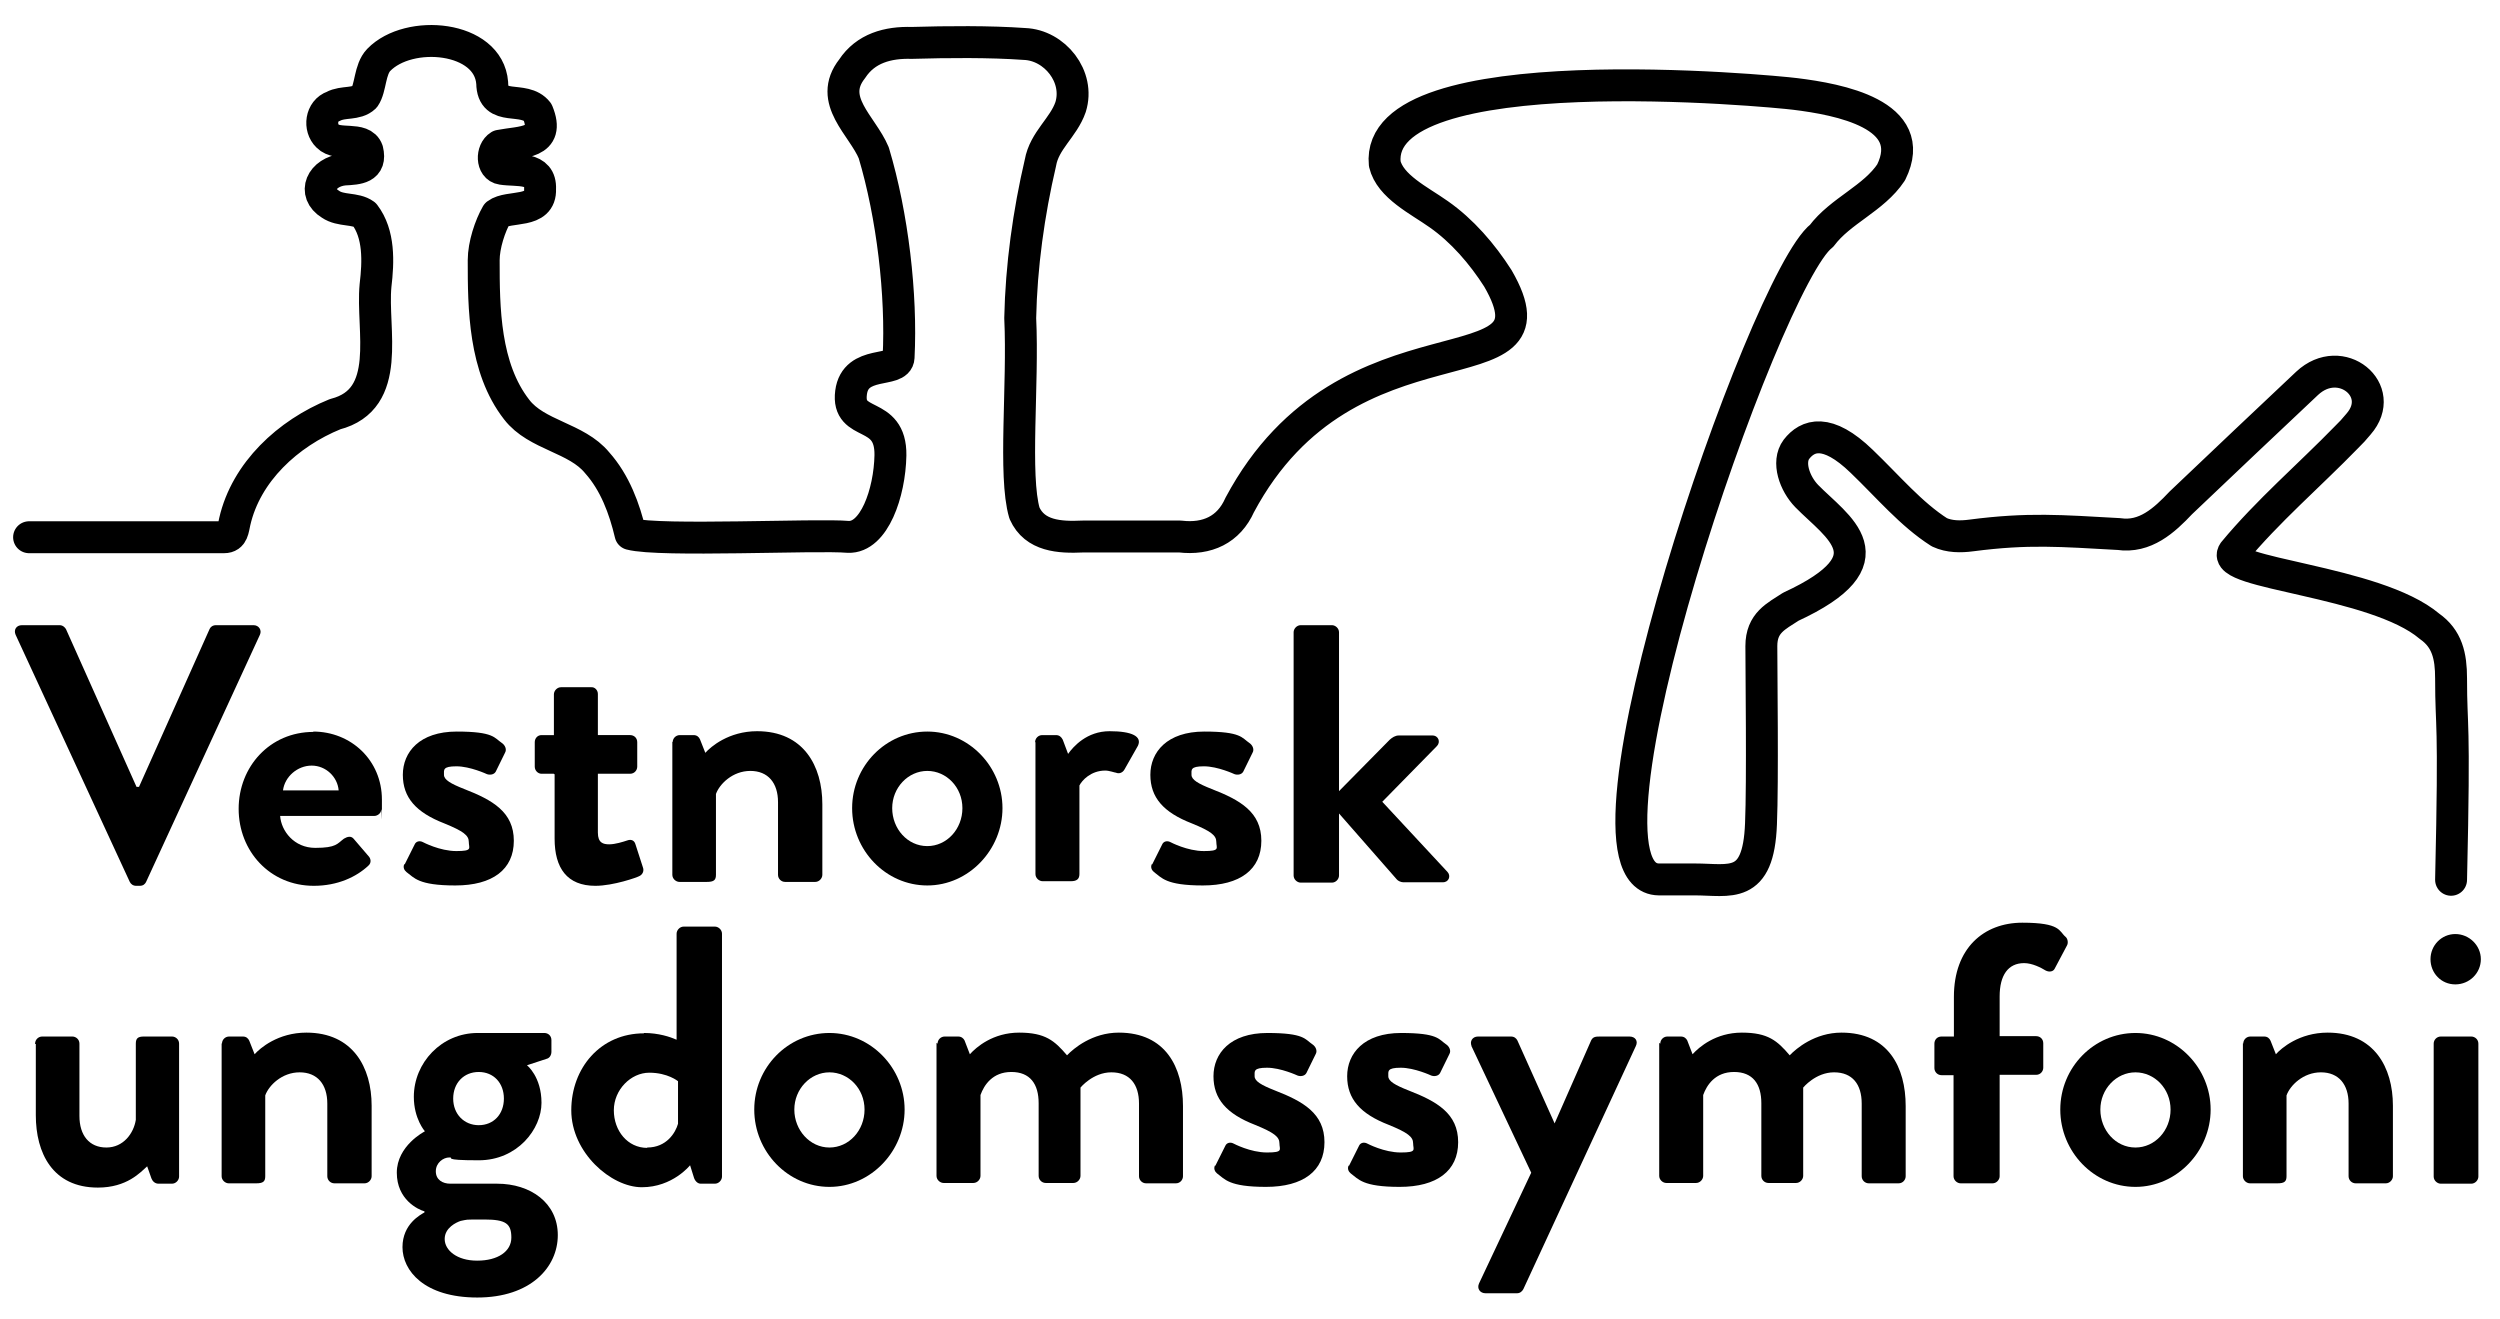 <svg viewBox="0 0 705 371.9" xmlns="http://www.w3.org/2000/svg"><path d="m4.4 179c-.6-1.4.2-2.7 1.8-2.7h10.6c.9 0 1.5.6 1.8 1.1l19.9 44.5h.7l19.9-44.5c.2-.5.8-1.1 1.8-1.1h10.6c1.5 0 2.4 1.4 1.8 2.7l-32.1 69.7c-.3.6-.8 1.1-1.8 1.1h-1c-.9 0-1.5-.5-1.8-1.1z"/><path d="m88.3 206.3c10.7 0 19.4 8.1 19.4 19.2s0 2.1-.2 2.8c0 1-1 1.8-2 1.8h-26.5c.3 4.2 3.9 9 9.9 9s6.2-1.2 8.1-2.6c1-.6 2-.8 2.7 0l4.2 4.9c.7.7.9 1.9 0 2.7-3.4 3.2-8.7 5.7-15.4 5.7-12.4 0-21.2-9.8-21.2-21.7s8.8-21.7 21.1-21.7zm7.2 16.6c-.3-3.8-3.6-7-7.6-7s-7.6 3.1-8.1 7z"/><path d="m114.1 243.8 2.8-5.6c.4-1 1.5-1.2 2.4-.7 0 0 4.7 2.5 9.4 2.5s3.5-.8 3.5-2.6-1.5-3-6.9-5.2c-8-3.1-11.7-7.3-11.7-13.7s4.7-12.2 15.2-12.2 10.6 1.8 12.7 3.2c.9.6 1.5 1.8.9 2.8l-2.6 5.3c-.5.9-1.7 1-2.5.7 0 0-4.7-2.2-8.6-2.2s-3.5 1-3.5 2.4 1.9 2.5 5.7 4c8 3.1 14 6.5 14 14.6s-6 12.6-16.5 12.6-11.6-2.2-13.8-3.8c-.6-.5-1-1.3-.6-2.2h.1z"/><path d="m156.2 218.2h-3.5c-1 0-1.9-.9-1.9-2v-6.9c0-1.1.8-2 1.9-2h3.5v-11.5c0-1 .9-2 2-2h8.5c1-.1 1.9.8 1.9 1.9v11.6h9.1c1.1 0 2 .8 2 2v6.9c0 1-.8 2-2 2h-9.1v16.6c0 2.9 1.5 3.3 3.2 3.3s3.9-.7 5.1-1.1c1.1-.4 2 0 2.3 1.1l2.1 6.5c.4 1-.1 2.1-1.1 2.5-.5.3-7.2 2.7-12.3 2.7-8 0-11.5-5-11.5-13.3v-18.2h-.2z"/><path d="m189.7 209.3c0-1.1.9-2 2-2h3.9c.9 0 1.5.5 1.8 1.2l1.5 3.8c1.5-1.7 6.6-6.1 14.6-6.1 13.1 0 18.4 9.8 18.4 20.6v19.9c0 1-.9 2-2 2h-8.5c-1.1 0-2-.9-2-2v-20.5c0-5.4-2.8-8.8-7.8-8.8s-8.7 3.7-9.7 6.5v22.8c0 1.5-.6 2-2.6 2h-7.7c-1 0-2-.9-2-2v-37.5h.1z"/><path d="m261.5 206.3c11.7 0 21.2 9.9 21.2 21.6s-9.5 21.8-21.2 21.8-21.2-9.9-21.2-21.8 9.5-21.6 21.2-21.6zm0 32.3c5.5 0 9.9-4.8 9.9-10.7s-4.5-10.5-9.9-10.5-9.9 4.7-9.9 10.5 4.3 10.7 9.9 10.7z"/><path d="m291.9 209.3c0-1.1.9-2 2-2h3.9c.9 0 1.5.5 1.9 1.3l1.5 4c1.5-2.1 5.3-6.4 11.7-6.4s9.2 1.5 8 4.1l-3.8 6.7c-.5.9-1.5 1.3-2.4.9-.3 0-1.9-.6-3-.6-4.1 0-6.6 2.8-7.3 4.2v25c0 1.5-.9 2-2.4 2h-8c-1 0-2-.9-2-2v-37.5.3z"/><path d="m324.9 243.8 2.8-5.6c.4-1 1.5-1.2 2.4-.7 0 0 4.7 2.5 9.4 2.5s3.5-.8 3.5-2.6-1.5-3-6.9-5.2c-8-3.1-11.7-7.3-11.7-13.7s4.7-12.2 15.2-12.2 10.6 1.8 12.7 3.2c.9.6 1.5 1.8.9 2.8l-2.6 5.3c-.5.9-1.7 1-2.5.7 0 0-4.7-2.2-8.6-2.2s-3.5 1-3.5 2.4 1.9 2.5 5.7 4c8 3.1 14 6.5 14 14.6s-6 12.6-16.5 12.6-11.6-2.2-13.8-3.8c-.6-.5-1-1.3-.6-2.2h.1z"/><path d="m364.8 178.3c0-1 .9-2 2-2h8.8c1 0 2 .9 2 2v44.8l14.3-14.5c.7-.6 1.5-1.2 2.6-1.2h9.4c1.8 0 2.4 1.9 1.3 3l-15.4 15.7 18.4 19.8c1 1.1.4 2.9-1.3 2.9h-11.2c-.6 0-1.5-.4-1.8-.8l-16.3-18.6v17.5c0 1-.9 2-2 2h-8.8c-1 0-2-.9-2-2v-68.5z"/><path d="m9.9 294.3c0-1.1.9-2 2-2h8.5c1 0 2 .8 2 2v20.4c0 5.5 2.8 8.9 7.6 8.9s7.7-4 8.3-7.8v-21.5c0-1.5.6-2 2.3-2h7.9c1 0 2 .8 2 2v37.5c0 1-.9 2-2 2h-3.8c-1 0-1.7-.7-2-1.5l-1.2-3.4c-1.9 1.7-5.7 6-13.9 6-12.8 0-17.5-9.8-17.5-20.4v-20.1h-.2z"/><path d="m62.6 294.3c0-1.1.9-2 2-2h3.9c.9 0 1.5.5 1.8 1.2l1.5 3.8c1.5-1.7 6.6-6.1 14.6-6.1 13.1 0 18.4 9.8 18.4 20.6v19.9c0 1-.9 2-2 2h-8.5c-1.1 0-2-.9-2-2v-20.5c0-5.4-2.8-8.8-7.8-8.8s-8.7 3.7-9.7 6.5v22.8c0 1.5-.6 2-2.6 2h-7.7c-1 0-2-.9-2-2v-37.5z"/><path d="m119.8 319s-3.1-3.5-3.1-9.7c0-9.6 7.8-18 18-18h18.8c1.1 0 2 .8 2 2v3.4c0 .7-.4 1.5-1.1 1.8l-5.8 1.9s4.1 3.2 4.1 10.6-6.8 16.2-17.7 16.2-6.6-.8-8.3-.8-3.8 1.5-3.8 3.9 1.9 3.5 4.1 3.5h13.2c9.4 0 17.1 5.4 17.1 14.5s-7.7 17.6-22.7 17.6-21.1-7.6-21.1-14.2 5.2-9.2 6.2-9.8v-.3c-1.8-.5-7.8-3.3-7.8-10.9s7.8-11.6 7.8-11.6zm14.8 36.5c5.8 0 9.6-2.6 9.6-6.5s-1.5-5.1-7.6-5.1-4.5 0-6.7.4c-1.2.4-4.5 1.9-4.5 5.1s3.5 6.1 9.1 6.1zm.4-38.2c4.2 0 7.1-3.1 7.1-7.5s-2.9-7.5-7.1-7.5-7.2 3.1-7.2 7.5 3.1 7.5 7.2 7.5z"/><path d="m181.6 291.3c4.1 0 7.4 1.1 9.2 1.9v-29.9c0-1 .9-2 2-2h8.8c1 0 2 .9 2 2v68.5c0 1-.9 2-2 2h-4c-.9 0-1.7-.8-2-2l-1-3.2s-4.9 6.2-13.6 6.2-19.9-9.8-19.9-21.7 8.2-21.7 20.5-21.7zm.9 32.3c5.5 0 8-4.2 8.7-6.7v-12s-2.9-2.4-8.1-2.4-10 4.8-10 10.6 3.9 10.6 9.4 10.6z"/><path d="m233.9 291.3c11.7 0 21.2 9.9 21.2 21.6s-9.5 21.8-21.2 21.8-21.2-9.9-21.2-21.8 9.5-21.6 21.2-21.6zm0 32.3c5.5 0 9.9-4.8 9.9-10.7s-4.5-10.5-9.9-10.5-9.9 4.7-9.9 10.5 4.4 10.7 9.9 10.7z"/><path d="m264.4 294.3c0-1.1.9-2 2-2h3.8c.9 0 1.5.5 1.8 1.1l1.5 3.9c1.8-2 6.5-6.1 13.9-6.1s10 2.3 13.5 6.4c1.8-1.9 7.1-6.4 14.6-6.4 13.2 0 18.1 9.8 18.1 20.7v19.8c0 1-.8 2-2 2h-8.4c-1.1 0-2-.9-2-2v-20.5c0-5.4-2.6-8.8-7.8-8.8s-8.7 4.3-8.7 4.3v24.9c0 1-.9 2-2 2h-7.8c-1.1 0-2-.9-2-2v-20.5c0-5.4-2.4-8.8-7.7-8.8s-7.7 3.7-8.7 6.5v22.8c0 1-.9 2-2 2h-8.4c-1 0-2-.9-2-2v-37.5z"/><path d="m342.7 328.8 2.8-5.6c.4-1 1.5-1.2 2.4-.7 0 0 4.7 2.5 9.4 2.5s3.5-.8 3.5-2.6-1.5-3-6.9-5.2c-8-3.1-11.7-7.3-11.7-13.7s4.7-12.2 15.2-12.2 10.6 1.8 12.7 3.2c.9.6 1.5 1.8.9 2.8l-2.6 5.3c-.5.9-1.7 1-2.5.7 0 0-4.7-2.2-8.6-2.2s-3.5 1-3.5 2.4 1.9 2.5 5.7 4c8 3.1 14 6.5 14 14.6s-6 12.6-16.5 12.6-11.6-2.2-13.8-3.8c-.6-.5-1-1.3-.6-2.2h.1z"/><path d="m380.4 328.8 2.8-5.6c.4-1 1.5-1.2 2.4-.7 0 0 4.7 2.5 9.4 2.5s3.5-.8 3.5-2.6-1.5-3-6.9-5.2c-8-3.1-11.7-7.3-11.7-13.7s4.7-12.2 15.2-12.2 10.6 1.8 12.7 3.2c.9.6 1.5 1.8.9 2.8l-2.6 5.3c-.5.9-1.7 1-2.5.7 0 0-4.7-2.2-8.6-2.2s-3.5 1-3.5 2.4 1.9 2.5 5.7 4c8 3.1 14 6.5 14 14.6s-6 12.6-16.5 12.6-11.6-2.2-13.8-3.8c-.6-.5-1-1.3-.6-2.2h.1z"/><path d="m415 295c-.6-1.3.2-2.7 1.8-2.7h9.3c.9 0 1.5.5 1.8 1.1l10.5 23.4 10.3-23.4c.5-1 1.2-1.1 2.5-1.1h8.3c1.7 0 2.5 1.3 1.8 2.7l-31.7 68.5c-.3.6-.9 1.2-1.8 1.2h-8.9c-1.5 0-2.5-1.3-1.8-2.8l14.7-31.2-16.9-35.8h.1z"/><path d="m468.2 294.3c0-1.1.9-2 2-2h3.8c.9 0 1.5.5 1.8 1.1l1.5 3.9c1.8-2 6.5-6.1 13.9-6.1s10 2.3 13.5 6.4c1.8-1.9 7.1-6.4 14.6-6.4 13.2 0 18.1 9.8 18.1 20.7v19.8c0 1-.8 2-2 2h-8.4c-1.1 0-2-.9-2-2v-20.5c0-5.4-2.6-8.8-7.8-8.8s-8.7 4.3-8.7 4.3v24.9c0 1-.9 2-2 2h-7.8c-1.1 0-2-.9-2-2v-20.5c0-5.4-2.4-8.8-7.7-8.8s-7.7 3.7-8.7 6.5v22.8c0 1-.9 2-2 2h-8.4c-1 0-2-.9-2-2v-37.5z"/><path d="m551 303.2h-3.5c-1.1 0-2-.9-2-2v-6.9c0-1.1.8-2 2-2h3.5v-11.2c0-13.7 8.4-20.9 19.3-20.9s10.3 2.4 12.2 4c.6.5.8 1.7.4 2.4l-3.5 6.6c-.4.8-1.5 1-2.5.5-1.3-.8-3.8-2.1-6.1-2.1-4.5 0-6.9 3.4-6.9 9.4v11.2h10.3c1.1 0 2 .8 2 2v6.9c0 1-.8 2-2 2h-10.3v28.6c0 1-.9 2-2 2h-9c-1 0-2-.9-2-2v-28.6z"/><path d="m602.2 291.3c11.7 0 21.2 9.9 21.2 21.6s-9.5 21.8-21.2 21.8-21.2-9.9-21.2-21.8 9.5-21.6 21.2-21.6zm0 32.3c5.5 0 9.9-4.8 9.9-10.7s-4.5-10.5-9.9-10.5-9.9 4.7-9.9 10.5 4.3 10.7 9.9 10.7z"/><path d="m632.6 294.3c0-1.1.9-2 2-2h3.9c.9 0 1.5.5 1.8 1.2l1.5 3.8c1.5-1.7 6.6-6.1 14.6-6.1 13.1 0 18.4 9.8 18.4 20.6v19.9c0 1-.9 2-2 2h-8.5c-1.1 0-2-.9-2-2v-20.5c0-5.4-2.8-8.8-7.8-8.8s-8.7 3.7-9.7 6.5v22.8c0 1.5-.6 2-2.6 2h-7.7c-1 0-2-.9-2-2v-37.5z"/><path d="m685.4 270.5c0-3.9 3.1-7.1 7-7.1s7.2 3.2 7.2 7.1-3.2 7.1-7.2 7.1-7-3.2-7-7.1zm.9 23.8c0-1.1.9-2 2-2h8.6c1 0 2 .8 2 2v37.5c0 1-.9 2-2 2h-8.6c-1 0-2-.9-2-2z"/><path d="m8.2 151.5h55c2.5 0 2.5-2.3 3-4.4 3.2-14 15-24.9 28.3-30.3 16.4-4.2 10.2-23.8 11.4-36.3.8-6.7 1.1-14.5-3.1-20-2.6-1.9-6.7-.9-9.6-2.9-5.2-3.2-2.6-9.1 3.8-9.8 4-.2 7.8-.4 6.6-5.4-1.4-4-8.4-1.1-11.2-4-2.5-2.4-1.9-7.2 1.6-8.4 2.7-1.5 6.5-.4 8.8-2.6 1.8-2.6 1.4-7.8 4-10.5 8.5-8.8 31-6.8 32 6.5.1 8.5 9 3.3 12.8 8.2 3.7 9-4.5 8.3-10.7 9.5-2.3 1.4-2.3 6.1.6 6.5 4.3.7 11.1-.7 10.8 5.7.3 7.1-8.8 4.5-12.2 7.1-1.9 3.3-3.7 8.7-3.7 13 0 13.4.1 30.3 9.3 42.1 5.6 7.3 16.9 7.9 22.7 15 5 5.6 7.7 12.9 9.4 20.1 8.3 2.2 52.6 0 61.4.8 7.3.3 11.7-12.4 11.9-23 .2-13.1-12.4-7.5-11.1-17.7 1.2-9.4 13.2-5.4 13.4-9.9.9-17.7-1.7-40-7-57.7-3.2-7.7-13.1-14.8-6.1-23.7 3.8-5.8 10.1-7.5 16.8-7.3 9.9-.3 22.1-.4 31.8.3 8.5.3 15.7 9.2 13 17.8-2 5.8-7.4 9.4-8.5 15.7-3.3 14.1-5.4 29.2-5.7 43.8.9 18.9-1.9 44.4 1.2 55 2.9 6.5 9.9 6.9 16.4 6.6h27.5c7.6.9 13.7-1.9 16.8-8.9 30.7-57.5 92.3-30.2 72.8-63.9-4.4-6.9-10.1-13.5-16.7-18.1-5.5-3.9-13.7-7.8-15.2-14.2-3.1-31.3 109.7-20.5 115.8-19.7 12.1 1.5 35.1 5.7 27 22.1-4.9 7.4-14.3 10.8-19.6 17.9-16.1 12.3-74.5 181.2-45.9 181.5h10.1c9.9 0 18 3.1 18.7-15.7.5-11.7.1-43.5.1-50.1s4.2-8.4 8.3-11.1c29-13.4 13-22.5 4.5-31.2-3.4-3.5-5.6-9.6-2.9-13.2 3.1-4 8.6-6.1 18.4 3.4 7.5 7.2 13.9 14.9 21.9 20 2.8 1.3 6 1.3 9 .9 16.1-2.1 25.3-1.3 41.6-.4 7.4 1.1 12.8-3.8 17.5-8.8 10-9.5 26.1-24.8 35.6-33.7s22.8 2 14.5 11.5c-2 2.3-1.3 1.6-3.4 3.7-10.5 10.8-22.2 20.8-31.8 32.4-4.3 6.1 40 8 55.2 20.9 5 3.5 6.1 8.4 6.1 14.7 0 15.1 1.1 9.6 0 56.8" fill="none" stroke="#000" stroke-linecap="round" stroke-linejoin="round" stroke-width="9"/></svg>